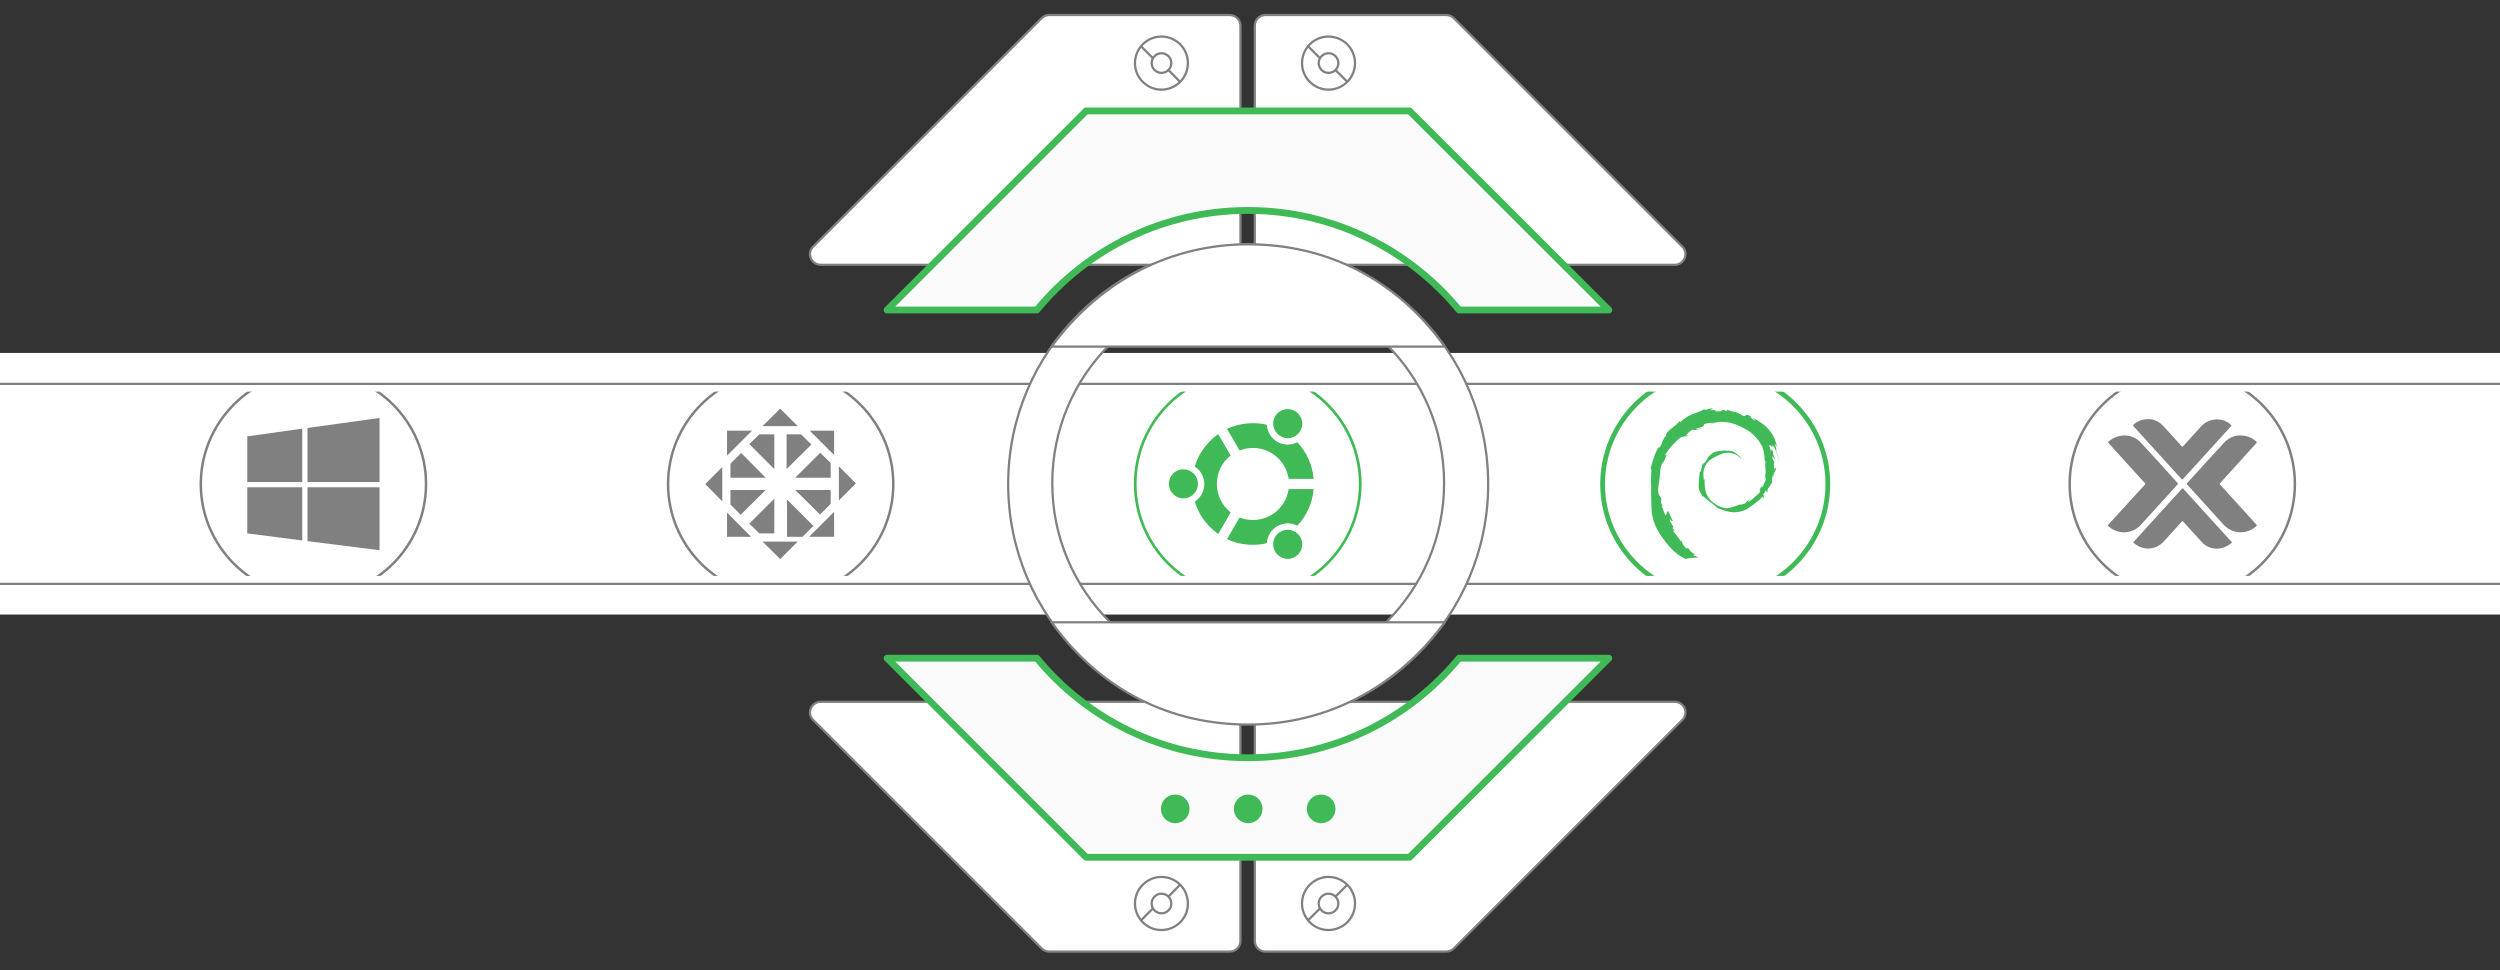 <svg version="1.1" id="Layer_1" xmlns="http://www.w3.org/2000/svg" x="0" y="0" viewBox="0 0 1100 426.8" xml:space="preserve">
  <rect x="0" y="0" width="1100" height="426.8" fill="#333333" stroke="none"/>
  <style>
    #svg-concept{stroke:#40ba56;}.os0{fill:#fff}.os1{fill:#40ba56}.os2,.os3{fill:gray}.os3{fill-rule:evenodd;clip-rule:evenodd}.os4{fill:#fff;stroke:gray;stroke-miterlimit:10}.os4,.os5{stroke-linecap:round;stroke-linejoin:round}.os5,.os6,.os7{fill:none;stroke:gray;stroke-miterlimit:10}.os7{fill:#fafafa;stroke:#40ba56;stroke-width:3;stroke-linecap:round;stroke-linejoin:round}.os8{fill:#40ba56}.os9{fill:#40ba56;stroke-linecap:round;stroke-linejoin:round;stroke-miterlimit:10}
  </style>
  <path class="os0" d="M0 169.5h1100v86.9H0z"/>
  <circle class="os0" cx="549" cy="212.9" r="49.5"/>
  <path id="svg-ico" class="os1" d="M549 263c-27.6 0-50.1-22.5-50.1-50.1s22.5-50.1 50.1-50.1 50.1 22.5 50.1 50.1S576.6 263 549 263zm0-99c-27 0-48.9 21.9-48.9 48.9s21.9 48.9 48.9 48.9 48.9-21.9 48.9-48.9C597.9 186 576 164 549 164z"/>
  <path id="svg-ico" class="os1" d="M566.6 233.1c3.5 0 6.4 2.9 6.4 6.4 0 3.5-2.9 6.4-6.4 6.4-3.5 0-6.4-2.9-6.4-6.4 0-3.6 2.8-6.4 6.4-6.4zM551.3 197.1c8 0 14.6 5.9 15.7 13.6h11c-.5-6-3-11.7-7.2-16.1-2.7 1.4-6 1.4-8.8-.2-2.8-1.6-4.4-4.5-4.6-7.5-2-.5-4-.7-6.1-.7-4 0-7.9.9-11.4 2.5l5.5 9.5c1.8-.7 3.8-1.1 5.9-1.1zM535.4 212.9c0-5 2.4-9.6 6.1-12.5L536 191c-1.3.9-2.5 1.9-3.6 3.1-3.2 3.2-5.5 7-6.7 11.2 2.5 1.6 4.2 4.5 4.2 7.7s-1.7 6.1-4.2 7.7c1.3 4.2 3.5 8 6.7 11.2 1.1 1.1 2.4 2.2 3.6 3.1l5.5-9.5c-3.7-3-6.1-7.5-6.1-12.6z"/>
  <path id="svg-ico" class="os1" d="M520.7 206.5c3.5 0 6.4 2.9 6.4 6.4 0 3.5-2.9 6.4-6.4 6.4-3.5 0-6.4-2.9-6.4-6.4 0-3.5 2.8-6.4 6.4-6.4zM567 215.2c-1.1 7.7-7.7 13.6-15.7 13.6-2.1 0-4.1-.4-5.9-1.1l-5.5 9.5c3.5 1.7 7.4 2.5 11.4 2.5 2.1 0 4.1-.2 6.1-.7.2-3 1.8-5.9 4.6-7.5 2.8-1.6 6.1-1.6 8.8-.2 4.2-4.4 6.7-10.1 7.2-16.1h-11zM566.6 180c3.5 0 6.4 2.9 6.4 6.4 0 3.5-2.9 6.4-6.4 6.4-3.5 0-6.4-2.9-6.4-6.4 0-3.5 2.8-6.4 6.4-6.4z"/>
  <circle class="os0" cx="343.5" cy="213" r="49.6"/>
  <path class="os2" d="M343.5 263.1c-27.6 0-50.1-22.5-50.1-50.1s22.5-50.1 50.1-50.1 50.1 22.5 50.1 50.1-22.5 50.1-50.1 50.1zm0-99.1c-27 0-49 22-49 49s22 49 49 49 49-22 49-49-22-49-49-49z"/>
  <g>
    <path class="os3" d="M319.9 189.5h11l-11 11v-11zM356.3 189.5H367v10.7l-10.7-10.7zM367 225.2v11h-11zM330.5 236.2h-10.6v-10.7l4.8 4.9zM321.4 204l4.7-4.7 10.8 10.9h-15.5V204zM336.9 215.6l-11 10.9-4.5-4.5v-6.4h15.5zM310.3 213l7.5-7.5v15.1l-7.5-7.6zM349.9 210.2l11-11 4.6 4.5v6.5h-15.6zM365.5 221.7l-4.7 4.7-10.9-10.8h15.6v6.1zM369.1 205.2l7.5 7.5-7.5 7.5zM346.3 219.8l11.6 11.6-4.8 4.8h-6.8v-16.4zM351 238.3l-7.7 7.7-7.8-7.7zM329.7 230.4l11-11v15.3h-6.6l-4.4-4.3zM346.1 206.4l10.9-10.8-4.5-4.5h-6.4v15.3zM351 187.5l-7.7-7.7-7.8 7.7zM329.7 195.4l11 11v-15.3h-6.6l-4.4 4.3z"/>
  </g>
  <g>
    <g>
      <circle class="os0" cx="754.7" cy="213" r="49.6"/>
      <path id="svg-concept" class="os9" d="M754.7 263.1c-27.6 0-50.1-22.5-50.1-50.1s22.5-50.1 50.1-50.1 50.1 22.5 50.1 50.1-22.4 50.1-50.1 50.1zm0-99.1c-27 0-49 22-49 49s22 49 49 49 49-22 49-49-22-49-49-49z"/>
      <animate attributeName="opacity" values="0;1;0" begin="1s" dur="1s" repeatCount="indefinite"/>
    </g>
    <path id="svg-ico" class="os9" d="M726.4 211.2c0 .6 0 1.7.1 2.3v3.9c0 2.5.1 5.8.2 6.7.1 3 1 5.8 1.9 7.7.9 1.9 2.1 3.9 4.2 6.6 2.1 2.7 3.4 3.9 5.2 5.3 1.1.9 2.4 1.6 3.5 2.2 1.8-.3 3.6-.5 5.4-.6 0 0 .1 0 .1-.1 0-.2-1.6-.7-1.8-.7-.1 0 .4-.6.5-.7.1-.2-.2-.1-.3-.1-.2 0-.4-.2-.5-.3-.1-.1-.3-.2-.3-.2l-.3-.3c-.1-.1-.2-.2-.3-.2-.1-.1-.3-.3-.3-.4-.3-.3-.6-.7-.7-.9-.1-.2-.1-.2-.4-.2s-.3.1-.6.1-.2-.1-.4-.3c-.1-.2-.3-.4-.4-.5-.1-.1-.2-.3-.3-.4-.1-.1-.1-.2-.2-.3-.1-.1-.6-1-.6-1.2v-.8l-.4.6s-.7-1-1.1-1.6c-.5-.6-2.1-2.7-2.3-3-.2-.3.1-.3.2-.3s.9.4.9.4-.3-.2-.7-.5c-.4-.3-.8-1-.8-1.1 0-.1.2-.1.2-.2s.1-.1.2-.2-.1-.3-.3-.6c-.2-.3-.6-.8-.8-1.3-.2-.5-.4-.6-.4-.8 0-.2-.1-.2-.1-.6 0-.4 0-.3.3.1.2.4.8.6 1 .6.2 0-.1-.3-.7-1.6-.2-.6-.7-1.6-.9-2-.2-.4-.4-.8-.6-.8-.4 0-.5 1.9-.9 1.9-.3 0-1.7-4.2-1.7-4.2h.4s-.3-.4-.4-.8c-.1-.4-.4-.6-.4-.6s.1-.6.1-1 .1-.6.1-.8c0-.2-.1-.3-.7-1.1-.5-.8-.7-1.7-.7-2.3 0-.6 0-1.1.1-2 .1-.9.4-2.4.5-3.3.1-.9.3-2.7.4-4 .1-1.3.4-2 .7-2.6.3-.6.7-.7 1.1-1.7.4-.9.9-2.2.9-2.2l-.7-.1s.1 0 .2-.2c.2-.2.2-.4 1.1-1.6.8-1.2 2.3-2.8 4-4.5 1.7-1.8 3.2-1.8 3.6-1.8h.7c.1 0 0-.1.7-.8.4-.4.1-.3 0-.1-.1.2-.7.6-.8.6-.2 0-.3-.2-.3-.2s.3-.4 1.3-1.3 1.3-1.1 1.6-1.1c.3 0 .7.1 1.3.1 1.3 0 2.5-.9 2.5-1 0-.1-.1.1-1.2.5-.9.3-1.1.3-1.1.3s.2-.4.4-.5c.1-.1.9-.2 2-.6 1-.4 1.2-.6 1.2-1s.9-.6 1.8-.7c1-.1 2-.2 2.1-.2.1 0 .3 0 .3.1s-.3.2-.9.3c-.8.2-.7.4-.7.4s.3-.2.7-.3c.4-.1.7-.2.9-.2.1 0 0-.2.2-.2.1 0 .2-.1.6-.2.4-.1 1.4-.3 2.6-.3 1.2 0 3 .2 3.9.4.9.2 2.6.8 3.3 1.1.7.3 2 .9 3.6 1.8s2 1.3 3.1 2.2c1 .9 1.6 1.6 2.5 2.8.9 1.3 1.1 1.8 1.5 2.4.5 1 .9 3 .9 3.5.1.5.3 2.6.3 2.8 0 .2.1.2.2.2s.1.2.1.6c0 .4-.1.6-.1 1.3 0 .7.2 2.3.2 2.9 0 1.3-.7 3.6-.7 3.6l.7-1.7v1.6c0 .2-.1.4-.4 1-.3.6-.7 1.4-.7 1.7 0 .3-.5.3-.6.4-.1.1-.3.2-.4.2-.1 0-.5 1-.6 1.2-.1.3.2.2.3.2.1 0 0 .3-.1.6-.1.2-.2.5-.4.6-.2.2-.6.5-1.6 1.4-1 .9-2.4 2.3-3.1 2.3-.5 0-.1-.3.2-.5.3-.2.4-.5.3-.5-.1 0-1.1.8-1.3 1-.2.2-.1.2-.3.5-.1.3-.4.3-1.1.5-.7.2-1.1.4-1.3.4-.1 0-.2-.2-.2-.2s-3.9 1.7-5.9 1.7c-1.6 0-4-1-5.9-2.5-1.9-1.5-3-3.4-3.4-5.1-.4-1.7-.4-4.8-.4-5.2 0-.5-.1-.1-.1.1 0 .1-.2 0-.2.1s-.1.2-.1 0v-.9c0-.4-.1-.5-.1-.8v-1.4c0-.4.1-.9.4-2 .3-1 1.3-2.4 2-3.1.7-.6 1.5-1.1 2.6-1.7 1.1-.6 2.3-1.1 3.1-1.4.9-.4 1.8-.5 2.8-.5s2.3.4 3.1.7c.7.3 1.6 1 2 1.4.5.4 1.1.9 1.1.9s-.4-.5-.6-.7c-.2-.2-.7-.9-1.1-1.2-.3-.3-.9-.8-1.7-1.3-.8-.5-2-.7-2.5-.7H758c-.5 0-2.5.2-3 .4s-1.3.5-1.6.8c-.3.2-.6.4-.8.6-.3.2-.6.6-.9.9-.3.3-1 1.8-1.1 2-.1.2-.8.6-1.3 1.1-.4.5-.6 1.7-.7 2.3-.1.7-.3 1-.5 1.2-.3.2-.3.4-.3.7 0 .9-.4 3.1-.4 5.9 0 1.2.6 2.1.8 2.6.3.5.8 1.4 1 1.7.2.4.3.4.3.4l-.3-.8s1.2 1.2 1.5 1.4c.3.2 1.3 1 1.7 1.3.4.3 1.8 1.4 2.3 1.8.5.4.8.6.8.7 0 0-.1 0-.1.1 0 0 .4.2 2 .8 3.3 1.2 5 1.2 5.5 1.2.6 0 1.4 0 3.2-.4 1.8-.4 3.5-1.6 4.3-2.2.8-.6 2.2-1.6 2.5-1.9.3-.3.8-.6 1-.8.2-.2.3-.2.5-.4s.4-.5.8-.9.8-.5.8-.5-.4.5-.5.6c-.1.2.1.1.3.1.2 0-.2.5-.2.5 0 .2.8-1.3.8-1.5 0-.2-.4 0-.5 0s-.2 0-.2-.1.2-.4.5-.9.8-1.2.8-1.2l.7 1.1v-1.3c0-.5.6-1.1.8-1.4.1-.2.4-.5.7-1 .4-.5.5-1.3.5-1.9V210s.1-.2.2-.3c.2-.2.1.1.1.4 0 .3.2.6.2.6v-.5c0-.2-.1-.1-.1-.3 0-.2-.2-.1-.2-.2s.1-.1.1-.6c0-.3.1-.4.1-.1 0 .1.2.1.2.5.1.3.3.8.3.8s-.2-.6-.2-1.3c0-.8.3-1 .5-1.4.1-.4.3-.5.5-1.1.1-.6.3-.6 0-.6s-.4.5-.6.5c-.2 0-.3-1.5-.3-2.2 0-.7.2-.7.2-.6.1.1 0 .1.2 0 .1-.1 0-.1-.3-.4-.3-.3-.5-.9-.7-1.7-.2-.7 0-.7.1-.7s.2.3.4.7c.1.4.3.5.4.5.1-.1-.3-1.7-.5-1.9-.1-.3-.1-1-.1-1.2 0-.2-.3-.8-.6-1.2-.3-.5-.1 0-.1.6.1.6-.5-.2-.7-1.2-.3-1-.4-1.4-.2-1.4s.9.9 1.1.9c.2 0 .3-.8.3-.8s1 1.5 1.4 2.6c.3.7.7 1.8.9 2.7.2.9.6 2.3.6 2.3s-.4-2.1-.6-2.8l-.8-2.4c-.2-.2-.1-.3 0-.3s.2 0 .1-.3-.7-2.3-.5-2.3c.1 0 1 1.5 1 1.5s-.8-2.4-1.4-4c-.6-1.6-2.1-3.4-2.8-4.2-.7-.8-1.8-1.8-2.6-2.3-.8-.6-2.1-1.4-2.5-1.6-.5-.2-1.5-.9-1.5-.9s.7.8.9 1c.3.2.1.3.1.3s-1.6-1-1.8-1.2c-.2-.1-.2-.3-.2-.6s-1.3-.8-1.7-.8c-.4 0-.5.4-.7.5-.2.1-.8 0-.8 0s-1.6-.8-2.3-1.2c-.7-.4-1.1-.5-1.9-.6-.8-.1-3.1-1-3.1-1l.2.7s-1.5-.5-1.8-.5c-.6 0-.7.6-1.5.6h-1.6c-.3 0-.3-.2-.1-.2.2 0 .3-.1.5-.1s.7-.2.7-.2-.8.2-1.3.2c-.6 0-.7-.4-1-.4-.3 0-1.6.3-1.6.3l.6-.4c.3-.2.9-.5.9-.5h-.7c-.7 0-2.3.6-2.9.7-.6.1.1-.5.1-.5s-.9.3-1.5.7c-.7.4-1.9.8-3 1.2-1.1.4-2 .8-2.8 1.2-.7.4-1.6 1-2.1 1.4-.5.4-1.2 1-1.4 1.2-.2.2-.3.1-.3-.1s-.1-.3-.1-.3-.1.2-.6.7c-.5.5-1.4 1.4-1.8 1.6-.4.3-1.1.9-1.5 1.2-.4.3-1.2 1-1.4 1.3-.2.3-.5.6-.7 1.3-.2.7-.2.8-.4.8s-.2.1-.3.4c-.1.3-.4.5-.5.8-.1.3-.3.7-.5 1.2-.1.5-.4 1.2-.7 1.6-.3.4-.6 1-.8 1-.2 0-.3-.5-.3-.5s-.1.3-.2.7c-.2.4-1 2.1-1.4 3.1-.4 1.1-1.7 5.4-1.7 5.5 0 .1.3.7.3.9 0 .4-.2 3.8-.2 4.4z"/>
  </g>
  <g>
    <circle class="os0" cx="960.2" cy="213" r="49.6"/>
    <path class="os2" d="M960.2 263.1c-27.6 0-50.1-22.5-50.1-50.1s22.5-50.1 50.1-50.1 50.1 22.5 50.1 50.1-22.5 50.1-50.1 50.1zm0-99.1c-27 0-49 22-49 49s22 49 49 49 49-22 49-49-22-49-49-49z"/>
    <g>
      <path class="os2" d="M934.6 191.6c3 0 5.5 1.1 7.5 3.3 5.4 5.8 10.7 11.7 16 17.6.2.3.3.4 0 .7-5.4 5.9-10.8 11.9-16.2 17.8-3.7 4.1-10.1 4.3-14.1.6-.4-.3-.4-.5 0-.9l15.9-17.4c.3-.3.3-.5 0-.8-5.3-5.8-10.6-11.6-15.9-17.5-.3-.4-.3-.5.1-.8 1.8-1.6 4.1-2.5 6.7-2.6zM985.5 191.6c3 0 5.2.9 7.2 2.6.3.3.4.4.1.8-2.6 2.8-5.1 5.6-7.7 8.5-2.7 3-5.5 6-8.2 9-.4.4-.2.6.1.9 5.3 5.8 10.5 11.6 15.8 17.4.3.4.3.5-.1.8-4.3 3.8-10.5 3.4-14.4-.8-5.2-5.8-10.5-11.6-15.8-17.4-.3-.4-.4-.6 0-1 5.3-5.8 10.6-11.7 16-17.5 1.9-2.1 4.4-3.3 7-3.3zM945.4 184.4c2.4 0 4.6 1.1 6.5 3.1 2.7 2.9 5.3 5.8 8 8.8.3.3.4.3.7 0 2.6-2.9 5.3-5.8 7.9-8.7 3.5-3.8 9.4-4.1 13.1-.7.3.3.3.4 0 .7l-21 23.1c-.3.4-.5.3-.8 0l-21-23.1c-.3-.3-.3-.5 0-.8 1.9-1.6 3.9-2.4 6.6-2.4zM975.4 241.4c-2.6 0-4.9-1-6.6-2.9-2.7-2.9-5.4-5.9-8.1-8.9-.3-.3-.5-.4-.8 0-2.6 2.9-5.3 5.8-7.9 8.7-3.5 3.8-9.1 4.1-13 .7-.4-.3-.3-.5 0-.8l21-23.1c.3-.3.4-.3.7 0 7 7.7 14 15.5 21.1 23.2.3.3.3.5 0 .7-2 1.5-4 2.4-6.4 2.4z"/>
    </g>
  </g>
  <g>
    <circle class="os0" cx="137.9" cy="213" r="49.6"/>
    <path class="os2" d="M137.9 263.1c-27.6 0-50.1-22.5-50.1-50.1s22.5-50.1 50.1-50.1S188 185.4 188 213s-22.4 50.1-50.1 50.1zm0-99.1c-27 0-49 22-49 49s22 49 49 49 49-22 49-49-22-49-49-49z"/>
    <g>
      <path class="os2" d="M108.8 234.7l24.2 3.1v-23.4h-24.2zM108.8 212.1H133v-23.5l-24.2 3.4zM135.3 188.3v23.8H167v-28.2zM135.3 238.1l31.7 4v-27.7h-31.7z"/>
    </g>
  </g>
  <path class="os0" d="M0 155.3h1100v17H0zM0 253.4h1100v17H0z"/>
  <path class="os4" d="M0 168.9h1100M1100 256.9H0"/>
  <g>
    <path class="os0" d="M549.2 107.1c-58.3 0-105.6 47.3-105.6 105.6s47.3 105.6 105.6 105.6S654.8 271 654.8 212.7s-47.3-105.6-105.6-105.6zm0 191.8c-47.6 0-86.2-38.6-86.2-86.2s38.6-86.2 86.2-86.2 86.2 38.6 86.2 86.2-38.5 86.2-86.2 86.2z"/>
    <circle class="os5" cx="549.2" cy="213" r="105.6"/>
    <circle class="os5" cx="549.2" cy="212.6" r="86.2"/>
    <path class="os4" d="M461.6 6.6h79.5c2.6 0 4.7 2.1 4.7 4.7v100.5c0 2.6-2.1 4.7-4.7 4.7h-180c-4.2 0-6.3-5.1-3.3-8L458.3 8c.9-.9 2.1-1.4 3.3-1.4zM636.3 6.6h-79.5c-2.6 0-4.7 2.1-4.7 4.7v100.5c0 2.6 2.1 4.7 4.7 4.7h180.1c4.2 0 6.3-5.1 3.3-8L639.7 8c-.9-.9-2.1-1.4-3.4-1.4z"/>
    <path class="os6" d="M519.3 36c-4.6 4.6-11.9 4.6-16.5 0s-4.5-11.9 0-16.5c4.6-4.6 11.9-4.5 16.5 0 4.5 4.6 4.5 11.9 0 16.5z"/>
    <path class="os6" d="M514.1 30.8c-1.7 1.7-4.4 1.7-6.1 0-1.7-1.7-1.7-4.4 0-6.1 1.7-1.7 4.4-1.7 6.1 0 1.7 1.7 1.7 4.4 0 6.1zM519.2 36l-5.1-5.2M507.2 25.5l-5.2-5.2M592.8 36c-4.6 4.6-11.9 4.6-16.5 0s-4.5-11.9 0-16.5c4.6-4.6 11.9-4.5 16.5 0 4.5 4.6 4.6 11.9 0 16.5z"/>
    <path class="os6" d="M587.6 30.8c-1.7 1.7-4.4 1.7-6.1 0-1.7-1.7-1.7-4.4 0-6.1 1.7-1.7 4.4-1.7 6.1 0 1.7 1.7 1.7 4.4 0 6.1zM592.8 36l-5.2-5.2M580.7 25.5l-5.2-5.2"/>
    <path class="os4" d="M461.6 418.7h79.5c2.6 0 4.7-2.1 4.7-4.7V313.5c0-2.6-2.1-4.7-4.7-4.7h-180c-4.2 0-6.3 5.1-3.3 8l100.5 100.5c.9.9 2.1 1.4 3.3 1.4zM636.3 418.7h-79.5c-2.6 0-4.7-2.1-4.7-4.7V313.5c0-2.6 2.1-4.7 4.7-4.7h180.1c4.2 0 6.3 5.1 3.3 8L639.7 417.3c-.9.9-2.1 1.4-3.4 1.4z"/>
    <g>
      <path class="os6" d="M519.3 389.3c-4.6-4.6-11.9-4.6-16.5 0s-4.5 11.9 0 16.5c4.6 4.6 11.9 4.5 16.5 0 4.5-4.5 4.5-11.9 0-16.5z"/>
      <path class="os6" d="M514.1 394.5c-1.7-1.7-4.4-1.7-6.1 0-1.7 1.7-1.7 4.4 0 6.1 1.7 1.7 4.4 1.7 6.1 0 1.7-1.7 1.7-4.4 0-6.1zM519.2 389.3l-5.1 5.2M507.2 399.8L502 405"/>
    </g>
    <g>
      <path class="os6" d="M592.8 389.3c-4.6-4.6-11.9-4.6-16.5 0s-4.5 11.9 0 16.5c4.6 4.6 11.9 4.5 16.5 0 4.5-4.5 4.6-11.9 0-16.5z"/>
      <path class="os6" d="M587.6 394.5c-1.7-1.7-4.4-1.7-6.1 0-1.7 1.7-1.7 4.4 0 6.1 1.7 1.7 4.4 1.7 6.1 0 1.7-1.7 1.7-4.4 0-6.1zM592.8 389.3l-5.2 5.2M580.7 399.8l-5.2 5.2"/>
    </g>
    <path id="svg-concept" class="os7" d="M707.9 136.4H642c-22.1-26.7-55.5-43.8-92.9-43.8-37.4 0-70.8 17-92.9 43.8h-65.9l87.6-87.6h142.3l87.7 87.6M707.9 289.6H642c-22.1 26.7-55.5 43.8-92.9 43.8-37.4 0-70.8-17-92.9-43.8h-65.9l87.6 87.6h142.3l87.7-87.6"/>
    <path class="os4" d="M462.7 152.5c21.9-29.7 53-45 86.5-45s64.5 14.4 86.5 45h-173zM635.7 273.8c-21.9 29.7-53 45-86.5 45s-64.5-14.4-86.5-45h173z"/>
    <g>
      <path id="svg-ico" class="os8" d="M523.4 355.9c0 3.5-2.8 6.3-6.3 6.3s-6.3-2.8-6.3-6.3 2.8-6.3 6.3-6.3 6.3 2.8 6.3 6.3z"/>
    </g>
    <g>
      <path id="svg-ico" class="os8" d="M555.5 355.9c0 3.5-2.8 6.3-6.3 6.3s-6.3-2.8-6.3-6.3 2.8-6.3 6.3-6.3 6.3 2.8 6.3 6.3z"/>
    </g>
    <g>
      <path id="svg-ico" class="os8" d="M587.6 355.9c0 3.5-2.8 6.3-6.3 6.3s-6.3-2.8-6.3-6.3 2.8-6.3 6.3-6.3 6.3 2.8 6.3 6.3z"/>
    </g>
    <animateMotion path="M0, 0 205 0 0" begin="1s" dur="3s" fill="freeze"/>
  </g>
</svg>
